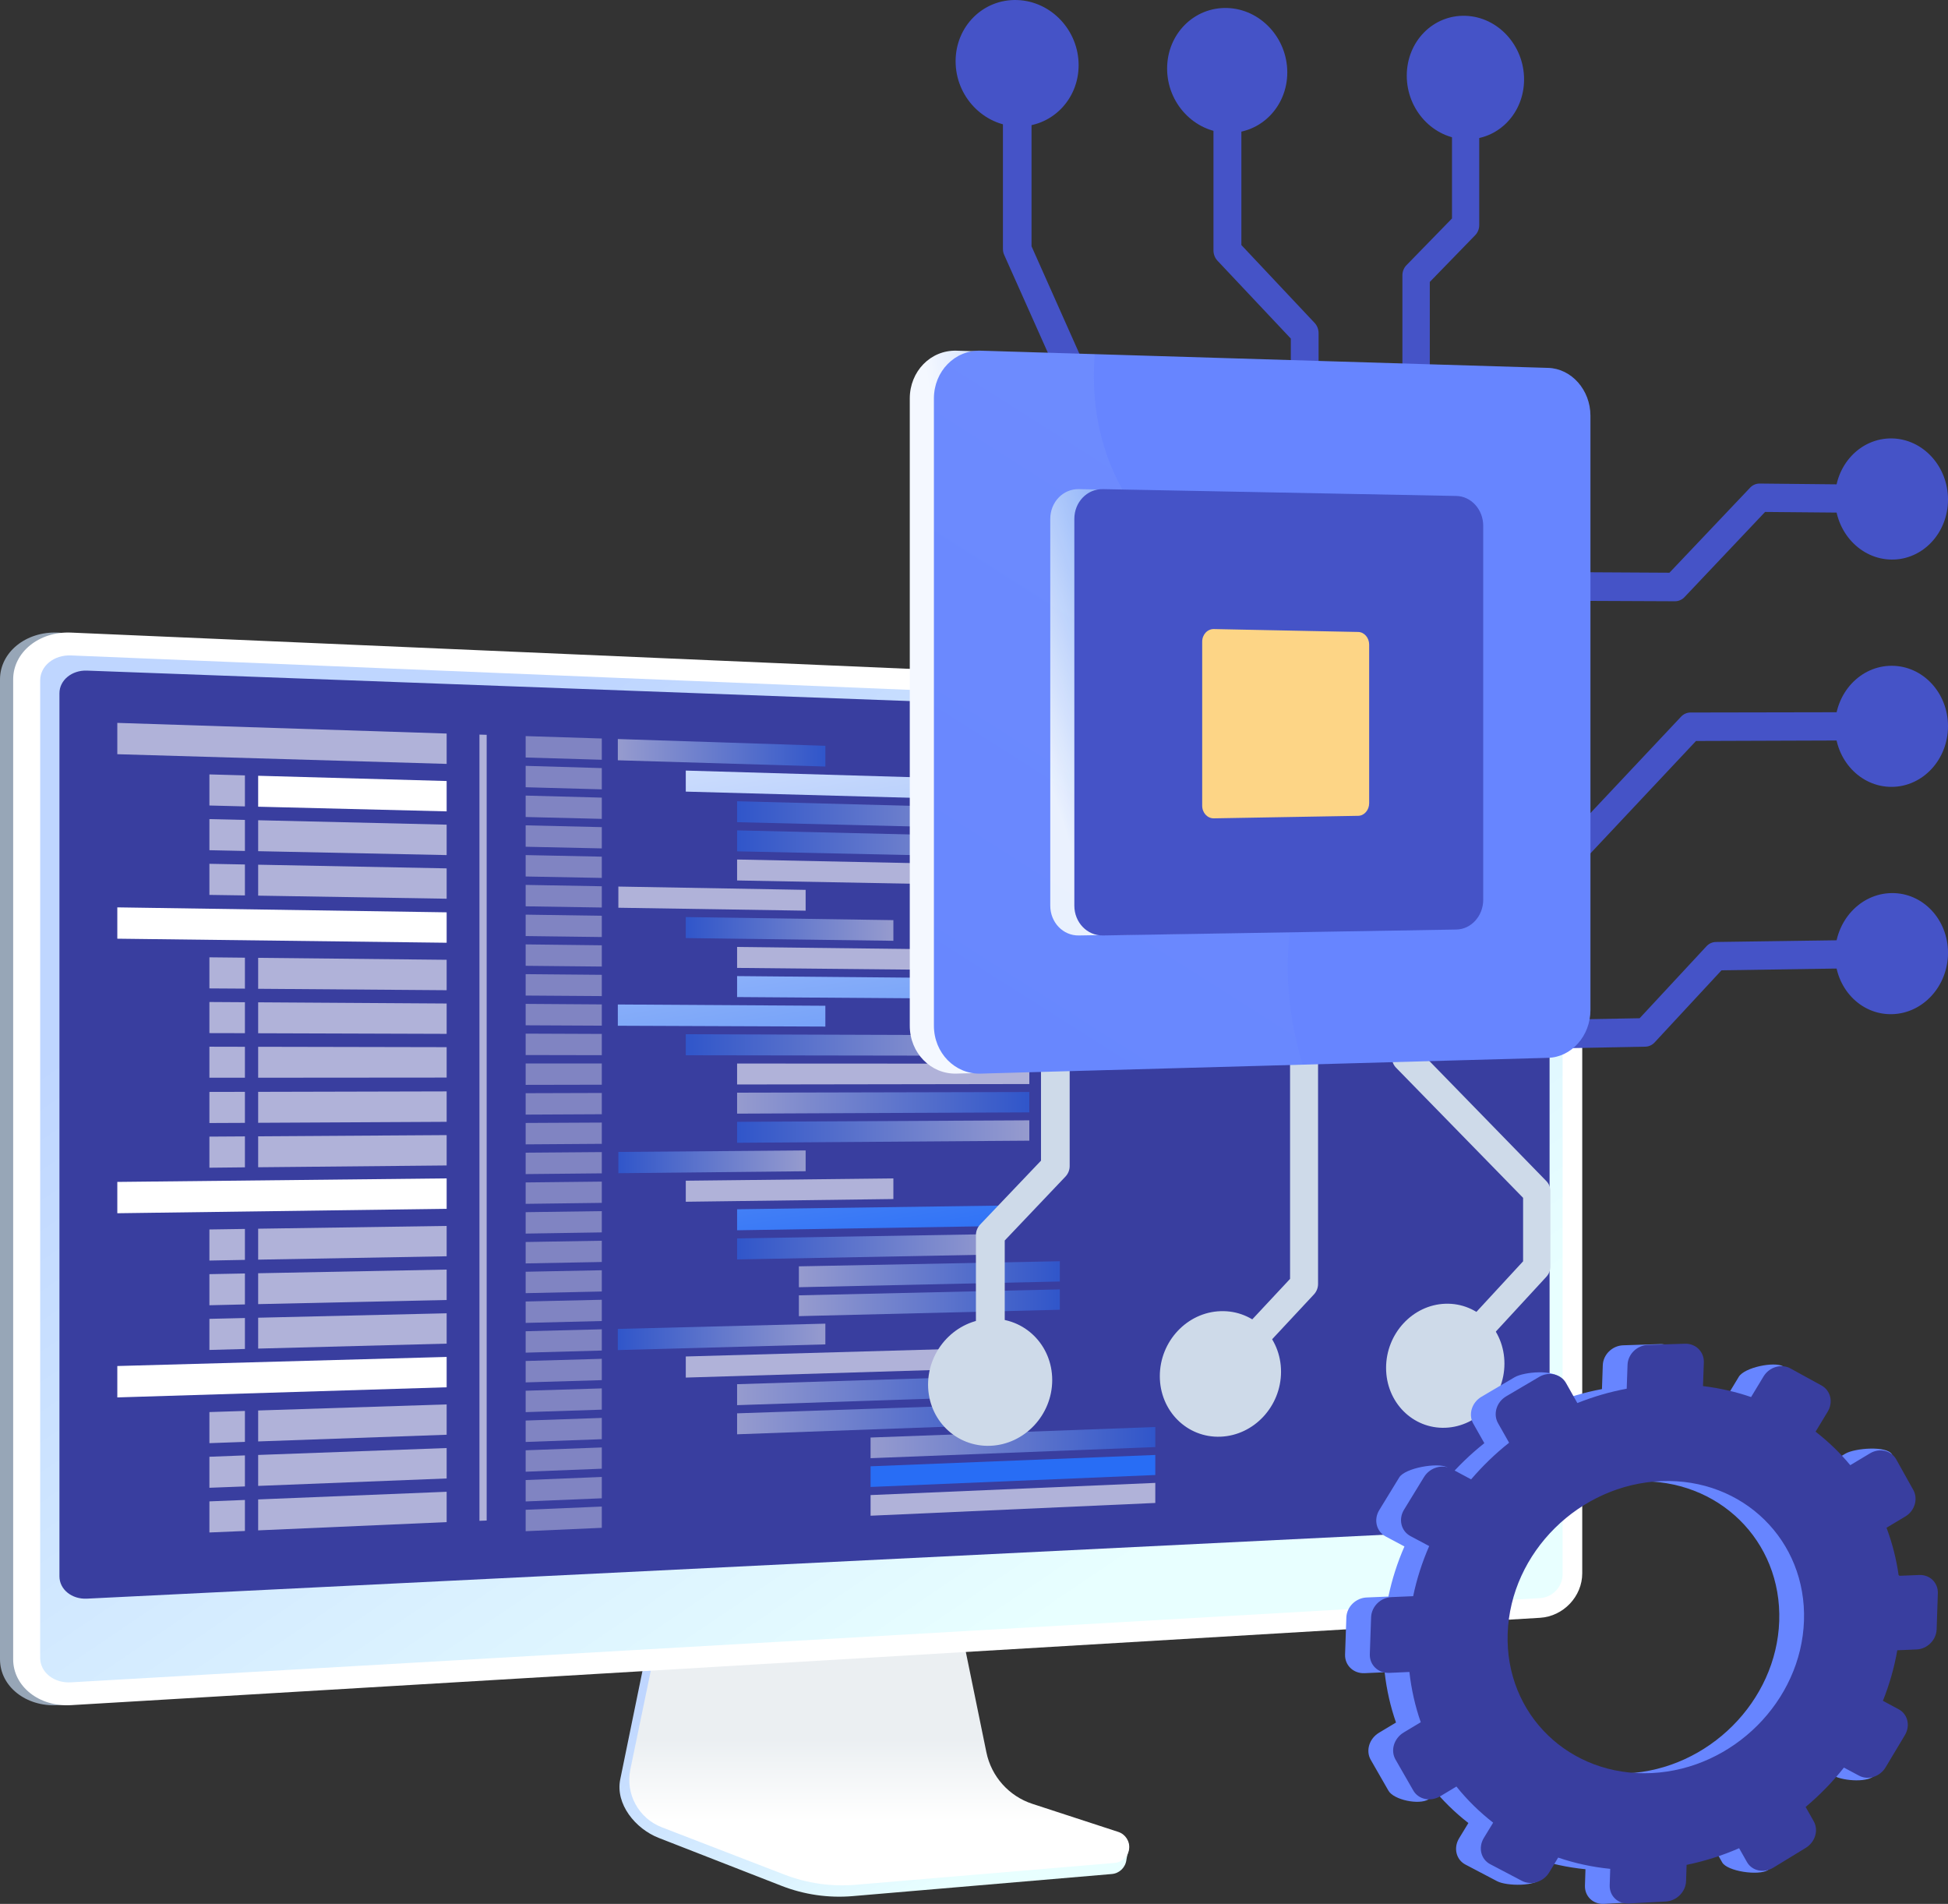 <svg width="350" height="342" viewBox="0 0 350 342" fill="none" xmlns="http://www.w3.org/2000/svg">
<rect x="0" y="0" width="350" height="342" fill="#333333" stroke="none"/>
<path d="M184.984 325.88C180.753 324.477 177.603 320.901 176.71 316.502L170.559 286.116L117.929 287.978L111.44 319.633C110.534 324.072 114.17 328.511 118.348 330.144L140.371 338.739C144.467 340.345 148.874 340.979 153.241 340.601L199.774 336.634C201.14 336.513 202.221 335.447 202.384 334.084C202.546 332.721 203.492 331.183 202.194 330.751L184.984 325.88Z" fill="url(#paint0_linear)"/>
<path d="M185.498 324.032C181.28 322.655 178.117 319.12 177.224 314.762L171.073 284.753L119.727 286.602L113.251 317.865C112.345 322.237 114.738 326.636 118.916 328.242L140.912 336.729C145.008 338.308 149.402 338.942 153.768 338.564L200.261 334.637C201.627 334.529 202.708 333.464 202.87 332.114C203.033 330.765 202.208 329.483 200.91 329.065L185.498 324.032Z" fill="url(#paint1_linear)"/>
<path d="M10.383 306.302C4.678 306.64 0 302.943 0 298.058V122.04C0 117.155 4.664 113.391 10.383 113.633L275.468 131.944C279.659 132.119 281.904 128.746 281.904 132.902V282.608C281.904 286.764 278.51 290.34 274.319 290.596L10.383 306.302Z" fill="#97A6B7"/>
<path d="M12.748 306.302C7.043 306.64 2.366 302.943 2.366 298.058V122.04C2.366 117.155 7.03 113.391 12.748 113.633L276.699 125.049C280.89 125.224 284.283 128.759 284.283 132.915V282.622C284.283 286.778 280.89 290.354 276.699 290.61L12.748 306.302Z" fill="white"/>
<path d="M276.699 128.572L12.749 117.737C9.693 117.615 7.219 119.626 7.219 122.23V259.132V297.803C7.219 300.407 9.693 302.377 12.749 302.202L276.699 287.076C278.943 286.941 280.755 285.039 280.755 282.812V248.594V132.782C280.755 130.555 278.943 128.666 276.699 128.572Z" fill="url(#paint2_linear)"/>
<path d="M274.738 274.405L15.615 287.17C12.897 287.305 10.68 285.51 10.68 283.162V124.536C10.68 122.189 12.897 120.367 15.615 120.462L274.738 130.055C276.766 130.136 278.416 131.836 278.416 133.86V270.56C278.416 272.584 276.766 274.311 274.738 274.405Z" fill="#393E9F"/>
<path opacity="0.6" d="M80.251 137.22L21.077 135.479V129.853L80.251 131.769V137.22Z" fill="white"/>
<path opacity="0.36" d="M108.127 136.478L94.445 136.073V132.228L108.127 132.659V136.478Z" fill="white"/>
<path opacity="0.36" d="M108.127 141.793L94.445 141.415V137.57L108.127 137.975V141.793Z" fill="white"/>
<path d="M176.25 143.656L123.214 142.199V138.421L176.25 139.972V143.656Z" fill="url(#paint3_linear)"/>
<path opacity="0.5" d="M184.943 148.973L132.435 147.691V143.927L184.943 145.316V148.973Z" fill="url(#paint4_linear)"/>
<path opacity="0.5" d="M184.943 154.06L132.435 152.927V149.162L184.943 150.403V154.06Z" fill="url(#paint5_linear)"/>
<path opacity="0.6" d="M184.943 159.145L132.435 158.16V154.396L184.943 155.475V159.145Z" fill="white"/>
<path opacity="0.36" d="M108.127 147.097L94.445 146.76V142.914L108.127 143.278V147.097Z" fill="white"/>
<path opacity="0.36" d="M108.127 152.4L94.445 152.103V148.257L108.127 148.581V152.4Z" fill="white"/>
<path opacity="0.36" d="M108.127 157.703L94.445 157.446V153.601L108.127 153.884V157.703Z" fill="white"/>
<path opacity="0.36" d="M108.127 163.019L94.445 162.804V158.958L108.127 159.201V163.019Z" fill="white"/>
<path opacity="0.6" d="M144.751 163.586L111.102 163.06V159.255L144.751 159.848V163.586Z" fill="white"/>
<path opacity="0.36" d="M108.127 168.321L94.445 168.146V164.3L108.127 164.503V168.321Z" fill="white"/>
<path opacity="0.36" d="M108.127 173.624L94.445 173.489V169.644L108.127 169.805V173.624Z" fill="white"/>
<path opacity="0.36" d="M108.127 178.928L94.445 178.833V174.988L108.127 175.109V178.928Z" fill="white"/>
<path opacity="0.5" d="M160.514 168.997L123.214 168.511V164.733L160.514 165.286V168.997Z" fill="url(#paint6_linear)"/>
<path opacity="0.6" d="M179.901 174.34L132.435 173.868V170.104L179.901 170.67V174.34Z" fill="white"/>
<path d="M179.901 179.44L132.435 179.103V175.338L179.901 175.77V179.44Z" fill="url(#paint7_linear)"/>
<path opacity="0.36" d="M108.127 184.243L94.445 184.176V180.33L108.127 180.425V184.243Z" fill="white"/>
<path opacity="0.36" d="M108.127 189.546L94.445 189.519V185.673L108.127 185.727V189.546Z" fill="white"/>
<path opacity="0.36" d="M108.127 194.849L94.445 194.876V191.031H108.127V194.849Z" fill="white"/>
<path opacity="0.36" d="M108.127 200.152L94.445 200.219V196.374L108.127 196.333V200.152Z" fill="white"/>
<path opacity="0.36" d="M108.127 205.469L94.445 205.563V201.718L108.127 201.65V205.469Z" fill="white"/>
<path opacity="0.36" d="M108.127 210.77L94.445 210.905V207.06L108.127 206.952V210.77Z" fill="white"/>
<path opacity="0.36" d="M108.127 216.074L94.445 216.249V212.404L108.127 212.255V216.074Z" fill="white"/>
<path opacity="0.36" d="M108.127 221.377L94.445 221.593V217.747L108.127 217.558V221.377Z" fill="white"/>
<path opacity="0.36" d="M108.127 226.694L94.445 226.95V223.104L108.127 222.875V226.694Z" fill="white"/>
<path opacity="0.36" d="M108.127 231.995L94.445 232.292V228.446L108.127 228.177V231.995Z" fill="white"/>
<path opacity="0.36" d="M108.127 237.299L94.445 237.636V233.791L108.127 233.48V237.299Z" fill="white"/>
<path opacity="0.36" d="M108.127 242.602L94.445 242.98V239.135L108.127 238.784V242.602Z" fill="white"/>
<path opacity="0.36" d="M108.127 247.918L94.445 248.322V244.477L108.127 244.085V247.918Z" fill="white"/>
<path opacity="0.36" d="M108.127 253.22L94.445 253.665V249.82L108.127 249.401V253.22Z" fill="white"/>
<path opacity="0.36" d="M108.127 258.524L94.445 259.023V255.177L108.127 254.705V258.524Z" fill="white"/>
<path opacity="0.36" d="M108.127 263.827L94.445 264.367V260.521L108.127 260.009V263.827Z" fill="white"/>
<path opacity="0.36" d="M108.127 269.142L94.445 269.709V265.864L108.127 265.31V269.142Z" fill="white"/>
<path opacity="0.36" d="M108.127 274.446L94.445 275.053V271.207L108.127 270.627V274.446Z" fill="white"/>
<path opacity="0.5" d="M148.293 137.692L111.006 136.572V132.754L148.293 133.968V137.692Z" fill="url(#paint8_linear)"/>
<path opacity="0.6" d="M176.25 245.84L123.214 247.459V243.667L176.25 242.169V245.84Z" fill="white"/>
<path opacity="0.5" d="M184.943 250.658L132.435 252.412V248.647L184.943 247.001V250.658Z" fill="url(#paint9_linear)"/>
<path opacity="0.5" d="M184.943 255.743L132.435 257.645V253.881L184.943 252.086V255.743Z" fill="url(#paint10_linear)"/>
<path opacity="0.5" d="M207.574 259.94L156.417 261.937V258.227L207.574 256.338V259.94Z" fill="url(#paint11_linear)"/>
<path d="M207.574 264.96L156.417 267.105V263.394L207.574 261.357V264.96Z" fill="url(#paint12_linear)"/>
<path opacity="0.6" d="M207.574 269.98L156.417 272.274V268.563L207.574 266.377V269.98Z" fill="white"/>
<path opacity="0.5" d="M148.293 241.495L111.006 242.52V238.715L148.293 237.771V241.495Z" fill="url(#paint13_linear)"/>
<path opacity="0.5" d="M176.25 189.641L123.214 189.56V185.782L176.25 185.957V189.641Z" fill="url(#paint14_linear)"/>
<path opacity="0.6" d="M184.943 194.728L132.435 194.809V191.044L184.943 191.071V194.728Z" fill="white"/>
<path opacity="0.5" d="M184.943 199.816L132.435 200.045V196.28L184.943 196.159V199.816Z" fill="url(#paint15_linear)"/>
<path opacity="0.5" d="M184.943 204.902L132.435 205.28V201.515L184.943 201.245V204.902Z" fill="url(#paint16_linear)"/>
<path opacity="0.5" d="M144.751 210.393L111.102 210.744V206.925L144.751 206.655V210.393Z" fill="url(#paint17_linear)"/>
<path opacity="0.6" d="M160.514 215.386L123.214 215.872V212.094L160.514 211.676V215.386Z" fill="white"/>
<path d="M179.901 220.23L132.435 220.999V217.221L179.901 216.56V220.23Z" fill="url(#paint18_linear)"/>
<path opacity="0.5" d="M179.901 225.331L132.435 226.235V222.457L179.901 221.661V225.331Z" fill="url(#paint19_linear)"/>
<path opacity="0.5" d="M190.419 230.202L143.534 231.228V227.477L190.419 226.559V230.202Z" fill="url(#paint20_linear)"/>
<path opacity="0.5" d="M190.419 235.275L143.534 236.422V232.684L190.419 231.618V235.275Z" fill="url(#paint21_linear)"/>
<path d="M148.293 184.405L111.006 184.257V180.438L148.293 180.668V184.405Z" fill="url(#paint22_linear)"/>
<path d="M80.25 145.748L46.384 144.911V139.352L80.25 140.296V145.748Z" fill="white"/>
<path opacity="0.6" d="M37.624 144.695L44.005 144.857V139.285L37.624 139.109V144.695Z" fill="white"/>
<path opacity="0.6" d="M80.25 153.601L46.384 152.9V147.341L80.25 148.137V153.601Z" fill="white"/>
<path opacity="0.6" d="M37.624 152.724L44.005 152.859V147.286L37.624 147.137V152.724Z" fill="white"/>
<path opacity="0.6" d="M80.25 161.439L46.384 160.886V155.327L80.25 155.988V161.439Z" fill="white"/>
<path opacity="0.6" d="M37.624 160.753L44.005 160.847V155.288L37.624 155.167V160.753Z" fill="white"/>
<path d="M80.251 217.14L21.077 217.937V212.31L80.251 211.676V217.14Z" fill="white"/>
<path opacity="0.6" d="M80.25 225.667L46.384 226.274V220.715L80.25 220.216V225.667Z" fill="white"/>
<path opacity="0.6" d="M37.624 226.437L44.005 226.316V220.757L37.624 220.851V226.437Z" fill="white"/>
<path opacity="0.6" d="M80.25 233.52L46.384 234.263V228.717L80.25 228.056V233.52Z" fill="white"/>
<path opacity="0.6" d="M37.624 234.465L44.005 234.317V228.757L37.624 228.879V234.465Z" fill="white"/>
<path opacity="0.6" d="M80.25 241.36L46.384 242.251V236.705L80.25 235.909V241.36Z" fill="white"/>
<path opacity="0.6" d="M37.624 242.495L44.005 242.319V236.76L37.624 236.909V242.495Z" fill="white"/>
<path d="M80.251 169.348L21.077 168.619V162.992L80.251 163.883V169.348Z" fill="white"/>
<path opacity="0.6" d="M80.25 177.875L46.384 177.619V172.059L80.25 172.41V177.875Z" fill="white"/>
<path opacity="0.6" d="M37.624 177.551L44.005 177.591V172.032L37.624 171.965V177.551Z" fill="white"/>
<path opacity="0.6" d="M80.25 185.714L46.384 185.606V180.047L80.25 180.263V185.714Z" fill="white"/>
<path opacity="0.6" d="M37.624 185.579L44.005 185.593V180.033L37.624 179.993V185.579Z" fill="white"/>
<path opacity="0.6" d="M80.25 201.515L46.384 201.69V196.131L80.25 196.05V201.515Z" fill="white"/>
<path opacity="0.6" d="M37.624 201.731L44.005 201.704V196.131L37.624 196.145V201.731Z" fill="white"/>
<path opacity="0.6" d="M80.25 209.354L46.384 209.677V204.118L80.25 203.902V209.354Z" fill="white"/>
<path opacity="0.6" d="M37.624 209.759L44.005 209.691V204.132L37.624 204.172V209.759Z" fill="white"/>
<path opacity="0.6" d="M80.25 193.567L46.384 193.594V188.035L80.25 188.103V193.567Z" fill="white"/>
<path opacity="0.6" d="M37.624 193.596H44.005V188.037L37.624 188.023V193.596Z" fill="white"/>
<path d="M80.251 249.2L21.077 251.021V245.381L80.251 243.748V249.2Z" fill="white"/>
<path opacity="0.6" d="M80.25 257.727L46.384 258.928V253.369L80.25 252.276V257.727Z" fill="white"/>
<path opacity="0.6" d="M37.624 259.238L44.005 259.009V253.45L37.624 253.652V259.238Z" fill="white"/>
<path opacity="0.6" d="M80.25 265.58L46.384 266.916V261.357L80.25 260.115V265.58Z" fill="white"/>
<path opacity="0.6" d="M37.624 267.253L44.005 267.01V261.437L37.624 261.68V267.253Z" fill="white"/>
<path opacity="0.6" d="M80.25 273.421L46.384 274.905V269.346L80.25 267.97V273.421Z" fill="white"/>
<path opacity="0.6" d="M37.624 275.282L44.005 275.013V269.44L37.624 269.696V275.282Z" fill="white"/>
<path opacity="0.6" d="M87.442 273.135L86.144 273.189V131.956L87.442 131.997V273.135Z" fill="white"/>
<path d="M197.178 79.697C196.219 79.684 195.299 79.104 194.867 78.146L180.442 45.83C180.279 45.479 180.198 45.101 180.198 44.71V11.274C180.198 9.816 181.347 8.669 182.767 8.71C184.186 8.75 185.336 9.978 185.336 11.435V44.237L199.477 75.987C200.072 77.309 199.517 78.861 198.233 79.454C197.895 79.63 197.543 79.697 197.178 79.697Z" fill="#4553C7"/>
<path d="M234.41 80.183C233.031 80.169 231.923 78.982 231.923 77.552V60.82L218.755 46.841C218.282 46.342 218.025 45.667 218.025 44.979V12.582C218.025 11.138 219.147 10.005 220.539 10.059C221.918 10.1 223.041 11.314 223.041 12.744V44.021L236.181 57.987C236.654 58.486 236.911 59.147 236.911 59.835V77.619C236.898 79.05 235.789 80.197 234.41 80.183Z" fill="#4553C7"/>
<path d="M254.433 80.4C253.067 80.386 251.972 79.212 251.972 77.782V49.46C251.972 48.772 252.229 48.124 252.689 47.651L260.881 39.245V13.851C260.881 12.421 261.976 11.301 263.328 11.355C264.68 11.395 265.775 12.583 265.775 14.013V40.433C265.775 41.121 265.519 41.769 265.059 42.241L256.893 50.647V77.836C256.893 79.266 255.785 80.413 254.433 80.4Z" fill="#4553C7"/>
<path d="M177.94 250.953C176.507 251.007 175.345 249.86 175.345 248.389V221.875C175.345 221.174 175.615 220.485 176.102 219.973L187.039 208.49V184.958C187.039 183.501 188.188 182.286 189.621 182.273C191.041 182.246 192.19 183.406 192.19 184.863V209.461C192.19 210.163 191.919 210.838 191.433 211.35L180.523 222.833V248.214C180.536 249.671 179.373 250.899 177.94 250.953Z" fill="#CEDAE9"/>
<path d="M219.309 249.415C218.66 249.442 218.012 249.212 217.525 248.713C216.538 247.728 216.538 246.068 217.525 245.002L231.788 229.728V184.135C231.788 182.691 232.91 181.504 234.302 181.477C235.681 181.45 236.817 182.596 236.817 184.04V230.646C236.817 231.334 236.547 232.009 236.087 232.508L221.107 248.565C220.607 249.118 219.958 249.401 219.309 249.415Z" fill="#CEDAE9"/>
<path d="M259.705 247.932C259.07 247.959 258.434 247.729 257.961 247.243C256.988 246.272 256.988 244.626 257.961 243.573L273.657 226.572V215.17L250.823 191.786C249.849 190.788 249.849 189.142 250.823 188.116C251.796 187.077 253.364 187.05 254.338 188.049L277.848 212.175C278.307 212.647 278.564 213.295 278.564 213.983V227.489C278.564 228.178 278.307 228.839 277.848 229.338L261.462 247.108C260.976 247.621 260.34 247.905 259.705 247.932Z" fill="#CEDAE9"/>
<path d="M300.953 108.006L276.104 107.898C274.752 107.898 273.657 106.738 273.657 105.307C273.657 103.877 274.752 102.73 276.104 102.744L299.952 102.879L314.458 87.591C314.905 87.119 315.513 86.862 316.148 86.862L339.888 87.105C341.186 87.119 342.24 88.266 342.24 89.655C342.24 91.045 341.186 92.179 339.888 92.165L317.135 91.963L302.656 107.264C302.21 107.736 301.588 108.006 300.953 108.006Z" fill="#4553C7"/>
<path d="M280.078 158.309C279.456 158.309 278.821 158.066 278.348 157.567C277.388 156.569 277.388 154.936 278.348 153.924L302.034 128.746C302.48 128.26 303.102 127.99 303.737 127.99L339.874 127.923C341.172 127.923 342.226 129.056 342.226 130.446C342.226 131.836 341.172 132.983 339.874 132.983L304.724 133.104L281.782 157.527C281.336 158.053 280.714 158.309 280.078 158.309Z" fill="#4553C7"/>
<path d="M295.599 188.02L276.117 188.398C274.765 188.425 273.67 187.292 273.67 185.862C273.67 184.431 274.765 183.257 276.117 183.244L294.598 182.907L306.603 169.98C307.049 169.494 307.671 169.211 308.307 169.211L339.901 168.766C341.199 168.752 342.254 169.859 342.254 171.262C342.254 172.665 341.199 173.812 339.901 173.826L309.307 174.298L297.316 187.224C296.856 187.737 296.234 188.007 295.599 188.02Z" fill="#4553C7"/>
<path d="M350 89.736C350 95.727 345.485 100.558 339.888 100.517C334.278 100.477 329.708 95.565 329.708 89.534C329.708 83.502 334.278 78.685 339.888 78.753C345.485 78.834 350 83.745 350 89.736Z" fill="#4553C7"/>
<path d="M350 130.446C350 136.437 345.485 141.321 339.888 141.348C334.278 141.375 329.708 136.518 329.708 130.5C329.708 124.468 334.278 119.584 339.888 119.597C345.485 119.597 350 124.455 350 130.446Z" fill="#4553C7"/>
<path d="M350 171.155C350 177.146 345.485 182.084 339.888 182.179C334.278 182.287 329.708 177.483 329.708 171.452C329.708 165.42 334.278 160.482 339.888 160.428C345.485 160.36 350 165.164 350 171.155Z" fill="#4553C7"/>
<path d="M182.78 0.007C188.877 0.223 193.798 5.458 193.798 11.705C193.798 17.953 188.877 22.878 182.78 22.716C176.669 22.54 171.694 17.305 171.694 11.004C171.694 4.716 176.656 -0.209 182.78 0.007Z" fill="#4553C7"/>
<path d="M220.526 1.437C226.475 1.639 231.288 6.821 231.288 13.001C231.288 19.18 226.475 24.052 220.526 23.876C214.551 23.701 209.697 18.533 209.697 12.312C209.697 6.092 214.564 1.235 220.526 1.437Z" fill="#4553C7"/>
<path d="M263.328 2.84C269.142 3.043 273.833 8.157 273.833 14.269C273.833 20.381 269.142 25.185 263.328 25.023C257.502 24.861 252.756 19.747 252.756 13.595C252.756 7.442 257.488 2.638 263.328 2.84Z" fill="#4553C7"/>
<path d="M177.941 236.893C184.092 236.691 189.053 241.616 189.053 247.904C189.053 254.178 184.078 259.467 177.941 259.71C171.776 259.953 166.747 255.028 166.747 248.713C166.76 242.385 171.776 237.096 177.941 236.893Z" fill="#CEDAE9"/>
<path d="M219.309 235.529C225.312 235.327 230.165 240.198 230.165 246.405C230.165 252.612 225.312 257.834 219.309 258.076C213.28 258.319 208.386 253.448 208.386 247.201C208.386 240.954 213.28 235.718 219.309 235.529Z" fill="#CEDAE9"/>
<path d="M259.705 234.194C265.573 234.005 270.304 238.822 270.304 244.948C270.304 251.087 265.559 256.241 259.705 256.471C253.824 256.7 249.039 251.883 249.039 245.717C249.039 239.55 253.824 234.383 259.705 234.194Z" fill="#CEDAE9"/>
<path d="M273.819 66.085L171.857 62.995C167.22 62.86 163.461 66.692 163.461 71.577V184.258C163.461 189.129 167.233 192.988 171.857 192.853L273.819 190.02C278.024 189.898 281.417 186.066 281.417 181.438V74.68C281.417 70.052 278.024 66.206 273.819 66.085Z" fill="url(#paint23_linear)"/>
<path d="M278.159 66.085L176.197 62.995C171.56 62.86 167.801 66.692 167.801 71.577V184.258C167.801 189.129 171.573 192.988 176.197 192.853L278.159 190.02C282.364 189.898 285.757 186.066 285.757 181.438V74.68C285.757 70.052 282.35 66.206 278.159 66.085Z" fill="#6785FF"/>
<path d="M257.339 89.091L193.839 87.863C191 87.809 188.702 90.197 188.702 93.206V162.682C188.702 165.691 191 168.093 193.839 168.039L257.339 166.973C260.003 166.933 262.166 164.531 262.166 161.63V94.447C262.152 91.546 260.003 89.145 257.339 89.091Z" fill="url(#paint24_linear)"/>
<g opacity="0.3">
<path opacity="0.3" d="M237.723 132.998C232.775 107.401 205.236 105.08 198.071 79.16C196.624 73.938 196.286 68.703 196.692 63.616L176.183 62.995C171.546 62.86 167.788 66.692 167.788 71.577V184.258C167.788 189.129 171.559 192.988 176.183 192.853L234.046 191.248C232.978 187.699 232.166 183.921 231.72 179.927C229.152 157.002 241.184 150.876 237.723 132.998Z" fill="url(#paint25_linear)"/>
</g>
<path d="M261.665 89.091L198.165 87.863C195.326 87.809 193.028 90.197 193.028 93.206V162.682C193.028 165.691 195.326 168.093 198.165 168.039L261.665 166.973C264.329 166.933 266.492 164.531 266.492 161.63V94.447C266.492 91.546 264.342 89.145 261.665 89.091Z" fill="#4553C7"/>
<path d="M244.029 113.521L218.098 113C216.939 112.977 216 113.99 216 115.266V144.728C216 146.004 216.939 147.023 218.098 147L244.029 146.548C245.117 146.53 246 145.512 246 144.282V115.793C246 114.562 245.122 113.544 244.029 113.521Z" fill="#FDD586"/>
<path d="M241.9 290.572L241.67 297.197C241.602 299.14 243.171 300.638 245.158 300.557L248.781 300.395C249.133 303.539 249.822 306.561 250.823 309.422L247.767 311.257C246.01 312.31 245.347 314.482 246.28 316.115L249.471 321.674C250.404 323.306 254.919 324.278 256.676 323.226L257.231 320.986C259.164 323.401 261.381 325.573 263.828 327.476L262.152 330.228C261.111 331.956 261.625 334.061 263.301 334.938L269.006 337.933C270.682 338.81 276.104 338.945 277.145 337.218L275.509 333.75C278.47 334.762 281.606 335.45 284.864 335.774L284.77 338.702C284.702 340.632 286.23 342.102 288.19 341.995L294.841 341.644C296.788 341.536 298.424 339.903 298.492 337.987L298.586 335.059C301.858 334.384 305.008 333.386 308.023 332.064L309.429 334.546C310.334 336.152 315.931 336.975 317.648 335.936L319.987 332.01C321.691 330.971 322.34 328.825 321.42 327.219L319.974 324.656C322.502 322.537 324.814 320.163 326.855 317.585L329.559 319.029C331.195 319.906 336.021 320.351 337.035 318.651L337.806 311.756C338.82 310.056 338.319 307.978 336.697 307.115L333.858 305.59C335.021 302.675 335.899 299.639 336.44 296.509L339.928 296.361C341.834 296.28 343.443 294.66 343.511 292.758L343.727 286.281C343.795 284.379 342.294 282.908 340.388 282.989L336.697 283.137C336.278 280.128 335.534 277.241 334.507 274.502L337.887 272.478C339.577 271.466 340.212 269.334 339.32 267.715L339.955 261.278C339.049 259.659 333.236 260.118 331.546 261.13L327.991 263.262C326.152 261.035 324.057 259.011 321.758 257.244L323.948 253.628C324.962 251.941 324.462 249.85 322.826 248.946L320.393 245.437C318.757 244.533 313.444 245.626 312.416 247.313L310.172 251.023C307.428 250.079 304.548 249.418 301.533 249.053L301.682 244.803C301.75 242.887 300.222 241.376 298.275 241.443L291.624 241.659C289.677 241.727 288.028 243.332 287.974 245.262L287.825 249.526C284.77 250.092 281.795 250.97 278.956 252.103L280.281 247.61C279.362 245.977 273.846 246.382 272.115 247.407L266.181 250.902C264.437 251.928 263.774 254.086 264.707 255.733L266.694 259.241C264.207 261.211 261.922 263.424 259.867 265.826L260.016 263.572C258.339 262.668 252.445 263.68 251.404 265.394L247.821 271.25C246.767 272.963 247.281 275.095 248.97 275.999L252.337 277.794C251.079 280.668 250.106 283.677 249.457 286.794L245.631 286.956C243.63 286.996 241.954 288.629 241.9 290.572ZM266.437 293.487C266.938 278.927 279.348 266.662 294.098 266.109C308.753 265.556 320.163 276.782 319.676 291.193C319.19 305.59 306.968 317.842 292.313 318.557C277.564 319.272 265.937 308.046 266.437 293.487Z" fill="#6785FF"/>
<path d="M246.348 290.517L246.118 297.143C246.05 299.086 247.618 300.583 249.606 300.502L253.229 300.34C253.58 303.484 254.27 306.507 255.27 309.367L252.215 311.202C250.458 312.255 249.795 314.427 250.728 316.06L253.918 321.619C254.851 323.252 257.028 323.711 258.785 322.658L261.678 320.918C263.612 323.333 265.829 325.505 268.276 327.408L266.6 330.16C265.559 331.888 266.072 333.992 267.749 334.87L273.454 337.865C275.13 338.742 277.32 338.054 278.361 336.327L279.957 333.682C282.917 334.694 286.054 335.382 289.312 335.706L289.217 338.634C289.15 340.564 290.677 342.034 292.638 341.926L299.289 341.576C301.236 341.468 302.872 339.835 302.939 337.919L303.034 334.991C306.306 334.316 309.456 333.318 312.47 331.996L313.876 334.478C314.782 336.084 316.918 336.543 318.622 335.49L324.435 331.942C326.138 330.903 326.787 328.757 325.868 327.151L324.421 324.588C326.949 322.469 329.261 320.095 331.303 317.517L334.007 318.961C335.642 319.838 337.778 319.163 338.792 317.463L342.253 311.688C343.267 309.988 342.767 307.91 341.145 307.047L338.306 305.522C339.468 302.607 340.347 299.571 340.888 296.441L344.376 296.293C346.282 296.212 347.891 294.592 347.958 292.69L348.175 286.213C348.242 284.311 346.742 282.84 344.835 282.921L341.145 283.069C340.726 280.06 339.982 277.173 338.955 274.434L342.334 272.41C344.024 271.398 344.66 269.266 343.767 267.646L340.699 262.155C339.793 260.536 337.697 260.05 335.994 261.062L332.438 263.194C330.6 260.967 328.504 258.957 326.206 257.176L328.396 253.56C329.41 251.873 328.91 249.781 327.274 248.877L321.691 245.814C320.055 244.91 317.892 245.558 316.864 247.245L314.62 250.955C311.876 250.011 308.996 249.35 305.981 248.985L306.13 244.735C306.197 242.819 304.67 241.308 302.723 241.375L296.072 241.591C294.125 241.659 292.475 243.264 292.421 245.194L292.273 249.458C289.217 250.024 286.243 250.901 283.404 252.035L281.376 248.446C280.457 246.813 278.294 246.314 276.563 247.326L270.628 250.82C268.884 251.846 268.222 254.005 269.155 255.651L271.142 259.159C268.654 261.129 266.37 263.342 264.315 265.744L260.8 263.855C259.123 262.951 256.906 263.612 255.852 265.326L252.269 271.182C251.215 272.895 251.728 275.027 253.418 275.931L256.785 277.726C255.527 280.6 254.554 283.609 253.905 286.726L250.079 286.888C248.078 286.928 246.415 288.574 246.348 290.517ZM270.885 293.432C271.385 278.873 283.796 266.607 298.546 266.054C313.2 265.501 324.611 276.727 324.124 291.138C323.637 305.535 311.416 317.787 296.761 318.502C282.011 319.217 270.398 307.991 270.885 293.432Z" fill="#393E9F"/>
<defs>
<linearGradient id="paint0_linear" x1="102.026" y1="313.465" x2="130.994" y2="361.895" gradientUnits="userSpaceOnUse">
<stop stop-color="#BFD6FF"/>
<stop offset="1" stop-color="#E8FFFF"/>
</linearGradient>
<linearGradient id="paint1_linear" x1="157.995" y1="297.964" x2="157.995" y2="327.254" gradientUnits="userSpaceOnUse">
<stop offset="0.494" stop-color="#EBEFF2"/>
<stop offset="1" stop-color="white"/>
</linearGradient>
<linearGradient id="paint2_linear" x1="-20.483" y1="210.153" x2="82.653" y2="362.577" gradientUnits="userSpaceOnUse">
<stop stop-color="#BFD6FF"/>
<stop offset="1" stop-color="#E8FFFF"/>
</linearGradient>
<linearGradient id="paint3_linear" x1="144.086" y1="106.749" x2="166.395" y2="242.994" gradientUnits="userSpaceOnUse">
<stop offset="0.004" stop-color="#F4F8FF"/>
<stop offset="1" stop-color="#286DF5"/>
</linearGradient>
<linearGradient id="paint4_linear" x1="132.436" y1="146.447" x2="184.945" y2="146.447" gradientUnits="userSpaceOnUse">
<stop stop-color="#286DF5"/>
<stop offset="1" stop-color="#F4F8FF"/>
</linearGradient>
<linearGradient id="paint5_linear" x1="132.436" y1="151.608" x2="184.945" y2="151.608" gradientUnits="userSpaceOnUse">
<stop stop-color="#286DF5"/>
<stop offset="1" stop-color="#F4F8FF"/>
</linearGradient>
<linearGradient id="paint6_linear" x1="123.212" y1="166.861" x2="160.52" y2="166.861" gradientUnits="userSpaceOnUse">
<stop stop-color="#286DF5"/>
<stop offset="1" stop-color="#F4F8FF"/>
</linearGradient>
<linearGradient id="paint7_linear" x1="144.563" y1="106.83" x2="164.976" y2="231.494" gradientUnits="userSpaceOnUse">
<stop offset="0.004" stop-color="#F4F8FF"/>
<stop offset="1" stop-color="#286DF5"/>
</linearGradient>
<linearGradient id="paint8_linear" x1="111.012" y1="135.227" x2="148.295" y2="135.227" gradientUnits="userSpaceOnUse">
<stop stop-color="#F4F8FF"/>
<stop offset="1" stop-color="#286DF5"/>
</linearGradient>
<linearGradient id="paint9_linear" x1="132.436" y1="249.706" x2="184.945" y2="249.706" gradientUnits="userSpaceOnUse">
<stop stop-color="#F4F8FF"/>
<stop offset="1" stop-color="#286DF5"/>
</linearGradient>
<linearGradient id="paint10_linear" x1="132.436" y1="254.864" x2="184.945" y2="254.864" gradientUnits="userSpaceOnUse">
<stop stop-color="#F4F8FF"/>
<stop offset="1" stop-color="#286DF5"/>
</linearGradient>
<linearGradient id="paint11_linear" x1="156.423" y1="259.139" x2="207.573" y2="259.139" gradientUnits="userSpaceOnUse">
<stop stop-color="#F4F8FF"/>
<stop offset="1" stop-color="#286DF5"/>
</linearGradient>
<linearGradient id="paint12_linear" x1="160.485" y1="133.356" x2="176.429" y2="230.73" gradientUnits="userSpaceOnUse">
<stop offset="0.004" stop-color="#F4F8FF"/>
<stop offset="1" stop-color="#286DF5"/>
</linearGradient>
<linearGradient id="paint13_linear" x1="111.012" y1="240.145" x2="148.295" y2="240.145" gradientUnits="userSpaceOnUse">
<stop stop-color="#286DF5"/>
<stop offset="1" stop-color="#F4F8FF"/>
</linearGradient>
<linearGradient id="paint14_linear" x1="123.212" y1="187.707" x2="176.248" y2="187.707" gradientUnits="userSpaceOnUse">
<stop stop-color="#286DF5"/>
<stop offset="1" stop-color="#F4F8FF"/>
</linearGradient>
<linearGradient id="paint15_linear" x1="132.436" y1="198.104" x2="184.945" y2="198.104" gradientUnits="userSpaceOnUse">
<stop stop-color="#F4F8FF"/>
<stop offset="1" stop-color="#286DF5"/>
</linearGradient>
<linearGradient id="paint16_linear" x1="132.436" y1="203.264" x2="184.945" y2="203.264" gradientUnits="userSpaceOnUse">
<stop stop-color="#286DF5"/>
<stop offset="1" stop-color="#F4F8FF"/>
</linearGradient>
<linearGradient id="paint17_linear" x1="111.105" y1="208.695" x2="144.755" y2="208.695" gradientUnits="userSpaceOnUse">
<stop stop-color="#286DF5"/>
<stop offset="1" stop-color="#F4F8FF"/>
</linearGradient>
<linearGradient id="paint18_linear" x1="139.124" y1="115.083" x2="157.653" y2="228.245" gradientUnits="userSpaceOnUse">
<stop offset="0.004" stop-color="#F4F8FF"/>
<stop offset="1" stop-color="#286DF5"/>
</linearGradient>
<linearGradient id="paint19_linear" x1="132.436" y1="223.947" x2="179.902" y2="223.947" gradientUnits="userSpaceOnUse">
<stop stop-color="#286DF5"/>
<stop offset="1" stop-color="#F4F8FF"/>
</linearGradient>
<linearGradient id="paint20_linear" x1="143.53" y1="228.891" x2="190.425" y2="228.891" gradientUnits="userSpaceOnUse">
<stop stop-color="#F4F8FF"/>
<stop offset="1" stop-color="#286DF5"/>
</linearGradient>
<linearGradient id="paint21_linear" x1="143.53" y1="234.026" x2="190.425" y2="234.026" gradientUnits="userSpaceOnUse">
<stop stop-color="#F4F8FF"/>
<stop offset="1" stop-color="#286DF5"/>
</linearGradient>
<linearGradient id="paint22_linear" x1="117.777" y1="110.211" x2="138.312" y2="235.616" gradientUnits="userSpaceOnUse">
<stop offset="0.004" stop-color="#F4F8FF"/>
<stop offset="1" stop-color="#286DF5"/>
</linearGradient>
<linearGradient id="paint23_linear" x1="240.58" y1="124.264" x2="174.672" y2="132.519" gradientUnits="userSpaceOnUse">
<stop stop-color="#286DF5"/>
<stop offset="1" stop-color="#F4F8FF"/>
</linearGradient>
<linearGradient id="paint24_linear" x1="235.069" y1="124.401" x2="188.253" y2="139.168" gradientUnits="userSpaceOnUse">
<stop stop-color="#286DF5"/>
<stop offset="1" stop-color="#F4F8FF"/>
</linearGradient>
<linearGradient id="paint25_linear" x1="296.769" y1="-20.22" x2="98.745" y2="291.547" gradientUnits="userSpaceOnUse">
<stop stop-color="#F4F8FF"/>
<stop offset="0.996" stop-color="#286DF5"/>
</linearGradient>
</defs>
</svg>
